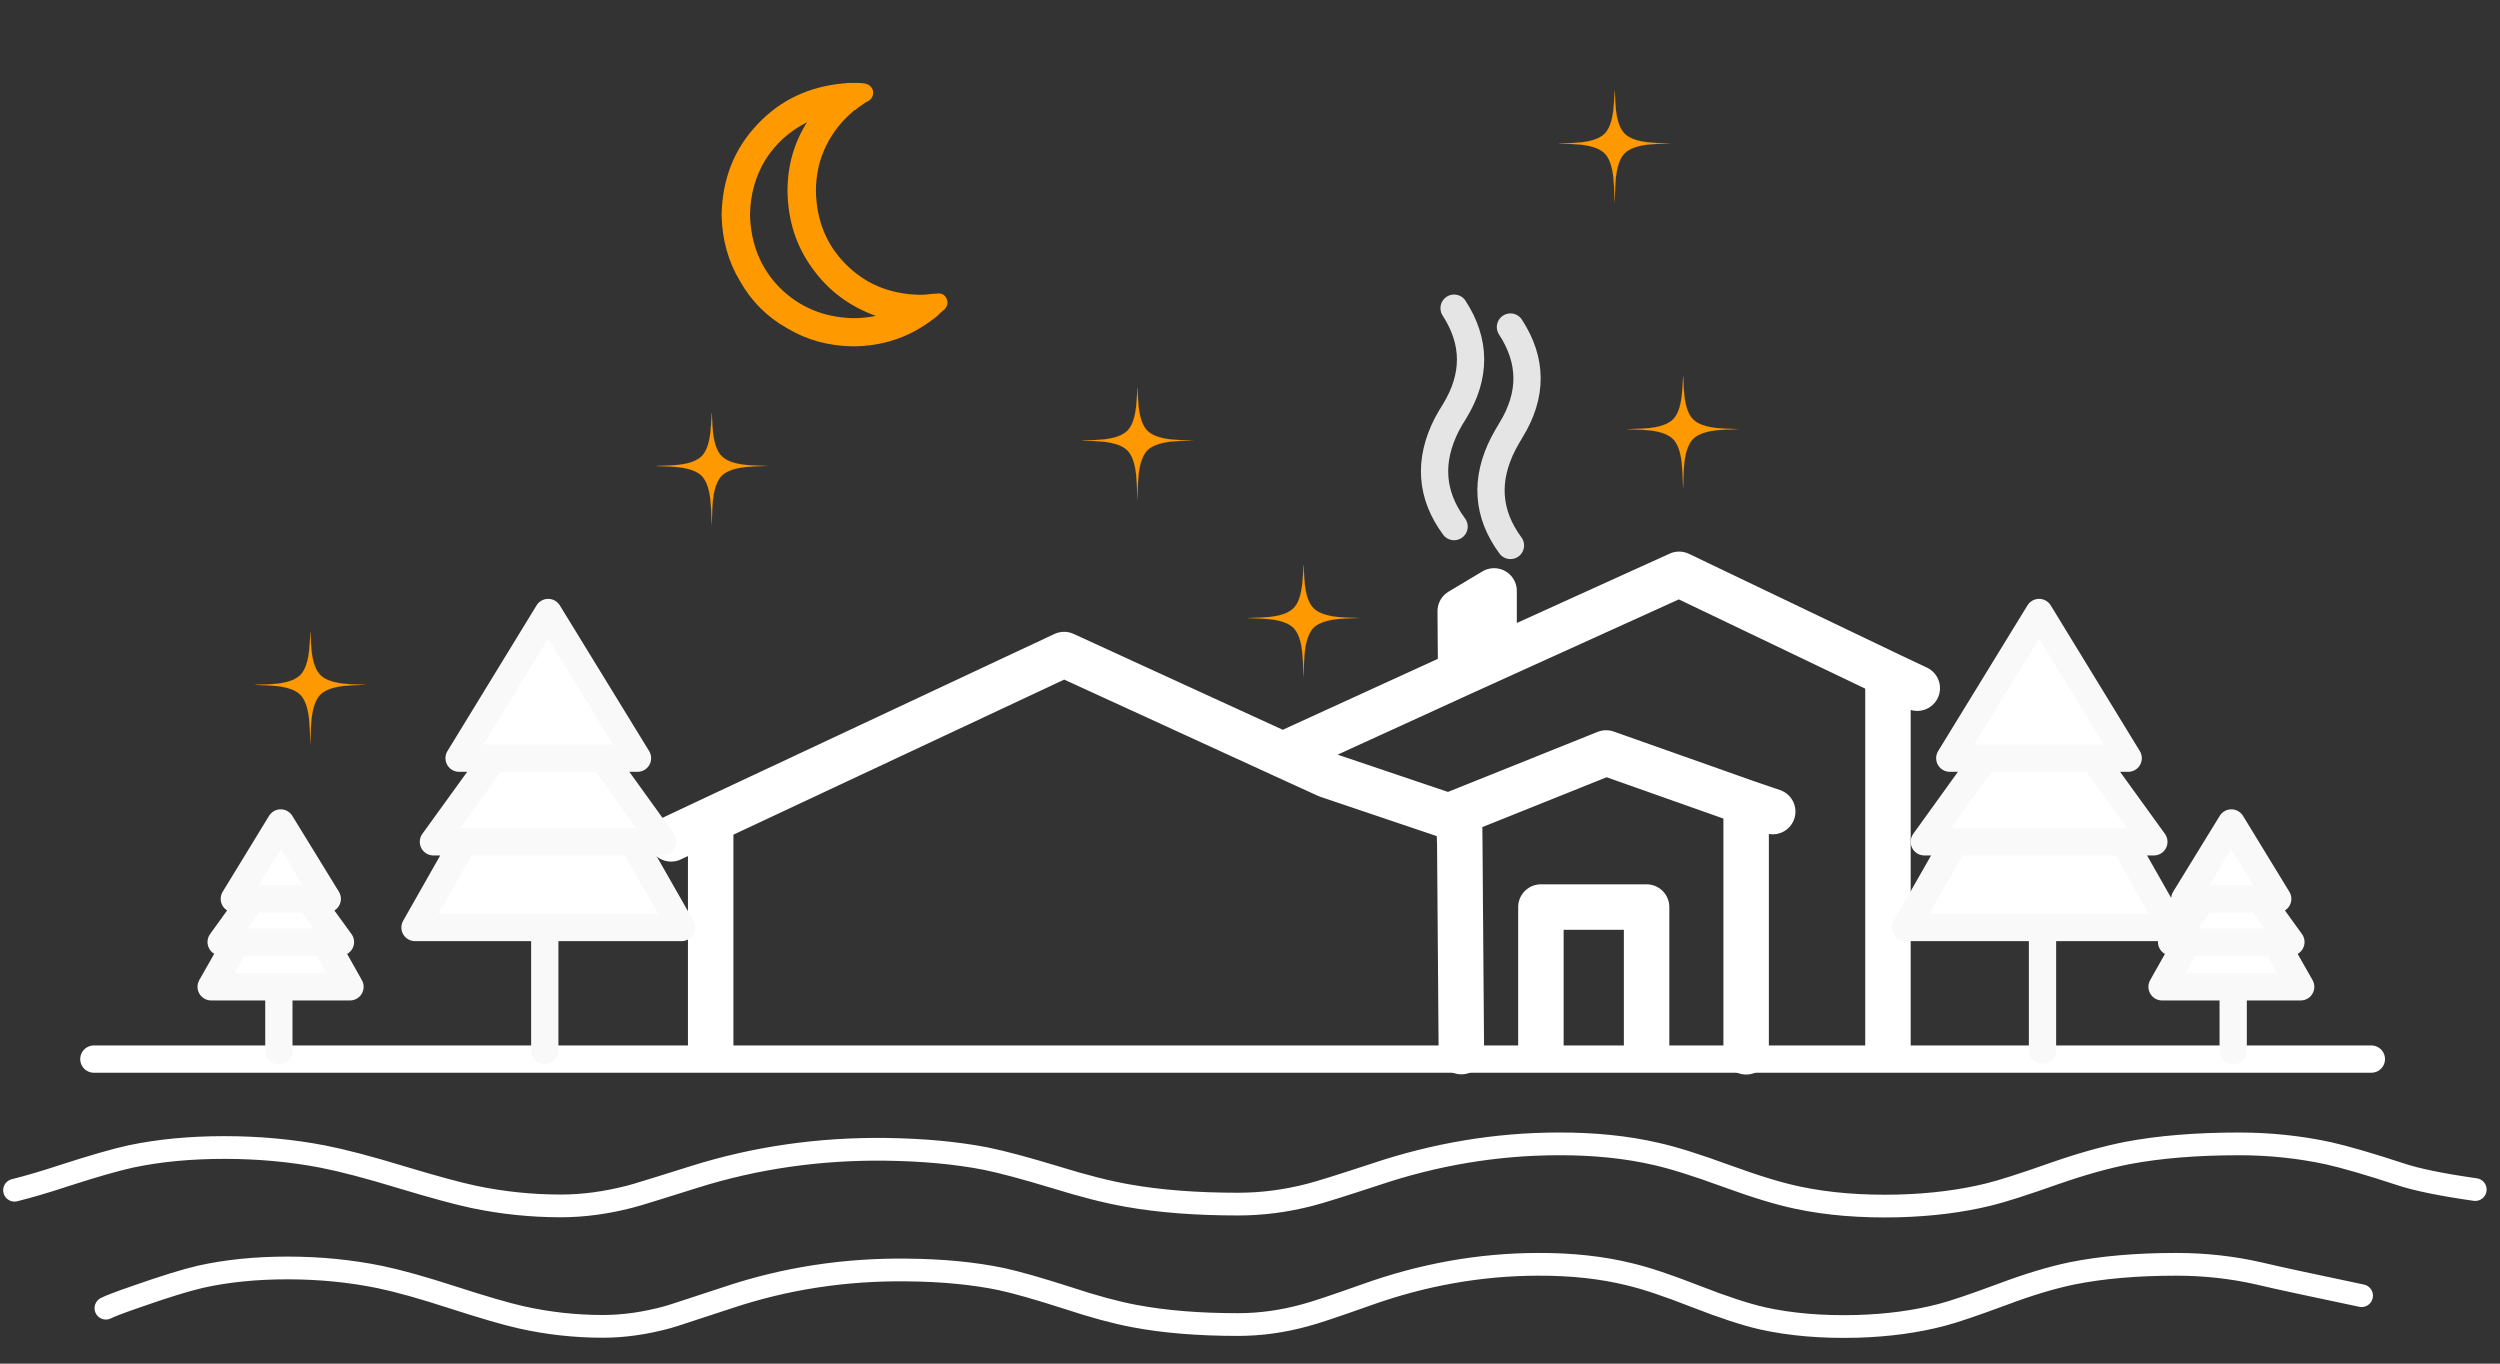 <?xml version="1.0" encoding="utf-8"?>
<!-- Generator: Adobe Illustrator 15.1.0, SVG Export Plug-In . SVG Version: 6.00 Build 0)  -->
<!DOCTYPE svg PUBLIC "-//W3C//DTD SVG 1.1//EN" "http://www.w3.org/Graphics/SVG/1.1/DTD/svg11.dtd">
<svg version="1.1" id="Layer_1" xmlns="http://www.w3.org/2000/svg" xmlns:xlink="http://www.w3.org/1999/xlink" x="0px" y="0px"
	 width="550px" height="300px" viewBox="0 0 550 300" enable-background="new 0 0 550 300" xml:space="preserve">
<rect x="0" y="0" width="550" height="300" fill="#333333" stroke="none"/>
<symbol  id="star" viewBox="26.8 -160.4 84.25 84.75">
	<g id="Layer_1_2_">
		<path fill-rule="evenodd" clip-rule="evenodd" fill="#FF9901" d="M109.7-115.65c-7.233-0.2-12.483-0.483-15.75-0.85
			c-5.2-0.6-9.434-1.683-12.7-3.25c-1.967-0.933-3.583-2.033-4.85-3.3c-1.333-1.333-2.467-3.017-3.4-5.05
			c-1.533-3.267-2.6-7.467-3.2-12.6c-0.433-3.7-0.75-9.95-0.95-18.75c-0.267,8.733-0.617,14.95-1.05,18.65
			c-0.966,8.333-3.15,14.216-6.55,17.65c-3.4,3.4-9.267,5.583-17.6,6.55c-3.4,0.367-9,0.667-16.8,0.9c7.8,0.2,13.4,0.483,16.8,0.85
			c5.2,0.6,9.434,1.667,12.7,3.2c1.967,0.967,3.6,2.083,4.9,3.35c3.4,3.4,5.583,9.283,6.55,17.65c0,0.033,0.017,0.083,0.05,0.15
			c0.333,3.167,0.683,8.1,1.05,14.8c0.233-6.833,0.533-11.816,0.9-14.95c0.967-8.367,3.167-14.25,6.6-17.65
			c3.367-3.4,9.217-5.583,17.55-6.55C97.217-115.217,102.467-115.483,109.7-115.65z"/>
		
			<path fill-rule="evenodd" clip-rule="evenodd" fill="none" stroke="#FF9901" stroke-width="0.1" stroke-linecap="round" stroke-linejoin="round" stroke-miterlimit="3" d="
			M68.85-159.45c-0.267,8.733-0.617,14.95-1.05,18.65c-0.966,8.333-3.15,14.216-6.55,17.65c-3.4,3.4-9.267,5.583-17.6,6.55
			c-3.4,0.367-9,0.667-16.8,0.9c7.8,0.2,13.4,0.483,16.8,0.85c5.2,0.6,9.434,1.667,12.7,3.2c1.967,0.967,3.6,2.083,4.9,3.35
			c3.4,3.4,5.583,9.283,6.55,17.65c0,0.033,0.017,0.083,0.05,0.15c0.333,3.167,0.683,8.1,1.05,14.8
			c0.233-6.833,0.533-11.816,0.9-14.95c0.967-8.367,3.167-14.25,6.6-17.65c3.367-3.4,9.217-5.583,17.55-6.55
			c3.267-0.367,8.517-0.633,15.75-0.8c0.433-0.033,0.867-0.05,1.3-0.05 M109.7-115.65c-7.233-0.2-12.483-0.483-15.75-0.85
			c-5.2-0.6-9.434-1.683-12.7-3.25c-1.967-0.933-3.583-2.033-4.85-3.3c-1.333-1.333-2.467-3.017-3.4-5.05
			c-1.533-3.267-2.6-7.467-3.2-12.6c-0.433-3.7-0.75-9.95-0.95-18.75c0-0.167,0-0.333,0-0.5c0-0.133,0-0.267,0-0.4"/>
	</g>
</symbol>
<path fill-rule="evenodd" clip-rule="evenodd" fill="#FFFFFF" d="M497.15,197.75l6.85,9.5h-3.45H481.2h19.35l5.601,9.85H491.3h-0.85
	h-14.8l5.55-9.85h-3.45l6.85-9.5H497.15H484.6h-3.949l10.25-16.7l10.199,16.7H497.15z M449.35,204.05h-1.5h-28.6L430,185.2h-6.65
	l13.25-18.4h-7.649l19.649-32.05L468.2,166.8h-7.65l13.3,18.4H467.2l10.7,18.85H449.35z M467.2,185.2H430H467.2z M460.55,166.8
	H436.6H460.55z M55.5,197.75h-3.95l10.2-16.7L72,197.75h-4H55.5H68l6.9,9.5h-3.45h-19.4h-3.4L55.5,197.75z M71.45,207.25L77,217.1
	H62.15h-0.8h-14.9l5.6-9.85H71.45z M139.2,185.2l10.75,18.85h-28.6h-1.5H91.3L102,185.2H139.2H102h-6.65l13.3-18.4h23.95l13.25,18.4
	H139.2z M108.65,166.8H101l19.6-32.05l19.65,32.05h-7.65H108.65z"/>
<path fill-rule="evenodd" clip-rule="evenodd" fill="#FF9900" d="M168.45,35.05c-2.233,3.633-3.383,7.7-3.45,12.2
	c0.167,6.433,2.35,11.783,6.55,16.05c4.333,4.3,9.7,6.534,16.1,6.7c1.7,0,3.383-0.167,5.05-0.5c-5.8-2.067-10.467-5.567-14-10.5
	c-3.534-4.833-5.35-10.483-5.45-16.95c0-5.6,1.433-10.65,4.3-15.15C173.75,28.8,170.717,31.517,168.45,35.05z M187.75,18.25
	c0.367,0,0.717,0,1.05,0c0.434,0,0.867,0.033,1.3,0.1c1.033,0.167,1.683,0.7,1.95,1.6c0.167,1-0.183,1.767-1.05,2.3
	c-0.433,0.167-0.867,0.433-1.3,0.8c-0.534,0.333-1.05,0.717-1.55,1.15H188c-0.067,0.066-0.15,0.15-0.25,0.25
	c-2.6,2.167-4.633,4.767-6.1,7.8c-1.433,3-2.15,6.267-2.15,9.8c0.133,6.467,2.317,11.817,6.55,16.05
	c4.267,4.333,9.633,6.583,16.1,6.75c0.167,0,0.333,0,0.5,0c0.667,0,1.317-0.05,1.95-0.15c0.5-0.067,0.983-0.1,1.45-0.1
	c1-0.167,1.717,0.167,2.15,1c0.433,0.867,0.3,1.683-0.4,2.45c-0.333,0.3-0.683,0.6-1.05,0.9c-0.467,0.533-1.05,1.017-1.75,1.45
	c-0.1,0.1-0.2,0.184-0.3,0.25c-0.067,0.1-0.184,0.184-0.35,0.25c-4.833,3.467-10.367,5.233-16.6,5.3c-5.433-0.067-10.3-1.4-14.6-4
	c-4.4-2.467-7.85-5.917-10.35-10.35c-2.6-4.3-3.95-9.167-4.05-14.6c0.167-7.867,2.767-14.467,7.8-19.8c5-5.367,11.333-8.4,19-9.1
	c0.267,0,0.583-0.033,0.95-0.1C186.9,18.25,187.317,18.25,187.75,18.25z"/>
<path fill-rule="evenodd" clip-rule="evenodd" fill="none" stroke="#FFFFFF" stroke-width="10" stroke-linecap="round" stroke-linejoin="round" stroke-miterlimit="3" d="
	M147.65,184.55l8.7-4.1L234.1,144l48.1,22.05l39.149-17.9l-0.1-13.7l7.45-4.45v14.45 M282.2,166.05l9.85,4.5l26.65,9l34.649-13.899
	l30.801,10.899l5.85,2 M421.8,151.4l-6.45-3.05v81.85 M415.35,148.35l-45.949-22l-48.051,21.8 M339,229.9V199.55h23.25v30.2
	 M384.15,176.55V231.4 M321.15,185.55l-0.051-5.1l-0.149-0.05L321.15,185.55l0.35,45.8 M318.7,179.55l2.399,0.851v0.05
	 M156.35,230.6V180.45"/>
<line fill-rule="evenodd" clip-rule="evenodd" fill="none" stroke="#FFFFFF" stroke-width="6" stroke-linecap="round" stroke-linejoin="round" stroke-miterlimit="3" x1="20.65" y1="233" x2="521.7" y2="233"/>
<path fill-rule="evenodd" clip-rule="evenodd" fill="none" stroke="#E5E5E5" stroke-width="6" stroke-linecap="round" stroke-linejoin="round" stroke-miterlimit="3" d="
	M332.3,120c-5.133-6.967-5.649-14.45-1.55-22.45c0.533-1,1.083-1.966,1.65-2.9c4.767-7.733,4.733-15.3-0.101-22.7 M319.9,115.85
	c-5.134-6.967-5.667-14.45-1.601-22.45c0.533-1,1.101-1.967,1.7-2.9c4.733-7.733,4.7-15.3-0.1-22.7"/>
<path fill-rule="evenodd" clip-rule="evenodd" fill="none" stroke="#FFFFFF" stroke-width="5" stroke-linecap="round" stroke-linejoin="round" stroke-miterlimit="3" d="
	M23.3,287.8c0.8-0.434,3.083-1.3,6.85-2.6c6.1-2.134,10.733-3.566,13.9-4.3c5.8-1.301,12.2-1.95,19.2-1.95
	c7.067,0,13.85,0.666,20.35,2c4.133,0.866,9.433,2.35,15.9,4.45c6.8,2.199,11.833,3.666,15.1,4.399c5.933,1.334,11.95,2,18.05,2
	c4.533,0,9.25-0.666,14.15-2c0.233-0.066,0.784-0.233,1.65-0.5c2.1-0.666,6.017-1.95,11.75-3.85c12.566-4.2,25.683-6.217,39.35-6.05
	c7.733,0.066,14.65,0.733,20.75,2c3.367,0.733,8.167,2.1,14.4,4.1c5.833,1.934,10.816,3.283,14.95,4.05
	c6.533,1.233,14.1,1.851,22.7,1.851c4.933,0,9.867-0.684,14.8-2.051c1.966-0.5,6.466-2,13.5-4.5
	c12.399-4.433,24.949-6.666,37.649-6.699c7.434-0.034,14.167,0.699,20.2,2.199c3.566,0.834,8.45,2.467,14.65,4.9
	c5.966,2.333,10.85,3.934,14.649,4.8c6.167,1.367,13.084,1.95,20.75,1.75c6.767-0.2,12.95-1.033,18.55-2.5
	c2.601-0.666,7.134-2.2,13.601-4.6c5.6-2.101,10.633-3.617,15.1-4.55c6.601-1.334,14.267-2,23-2c6.3,0,12.417,0.683,18.351,2.05
	c3.633,0.866,11.1,2.483,22.399,4.85 M3.2,261.85c3.2-0.8,6.816-1.866,10.85-3.199c6.5-2.101,11.434-3.517,14.8-4.25
	c6.2-1.301,13.033-1.95,20.5-1.95c7.566,0,14.8,0.666,21.7,2c4.4,0.866,10.05,2.35,16.95,4.45c7.3,2.199,12.683,3.666,16.15,4.399
	c6.333,1.334,12.75,2,19.25,2c4.833,0,9.85-0.666,15.05-2c0.3-0.066,0.9-0.233,1.8-0.5c2.233-0.666,6.417-1.967,12.55-3.899
	c13.4-4.2,27.383-6.217,41.95-6.051c8.267,0.101,15.65,0.784,22.15,2.051c3.6,0.733,8.7,2.1,15.3,4.1
	c6.233,1.934,11.566,3.283,16,4.05c6.966,1.233,15.033,1.851,24.2,1.851c5.267,0,10.534-0.684,15.8-2.051
	c2.1-0.533,6.899-2.033,14.399-4.5c13.2-4.433,26.567-6.666,40.101-6.699c7.934-0.034,15.133,0.699,21.6,2.199
	c3.767,0.834,8.967,2.467,15.601,4.9c6.399,2.333,11.616,3.917,15.649,4.75c6.601,1.4,13.967,2,22.101,1.8
	c7.233-0.2,13.833-1.033,19.8-2.5c2.8-0.666,7.649-2.217,14.55-4.649c5.934-2.067,11.283-3.567,16.05-4.5
	c7.033-1.334,15.217-2,24.55-2c6.7,0,13.233,0.683,19.601,2.05c3.833,0.866,9.1,2.399,15.8,4.6c3.566,1.2,9.083,2.334,16.55,3.4"/>
<path fill-rule="evenodd" clip-rule="evenodd" fill="none" stroke="#F9F9F9" stroke-width="6" stroke-linecap="round" stroke-linejoin="round" stroke-miterlimit="3" d="
	M497.15,197.75h3.949l-10.199-16.7l-10.25,16.7h3.949H497.15z M447.85,204.05h-28.6L430,185.2h-6.65l13.25-18.4h-7.649l19.649-32.05
	L468.2,166.8h-7.65l13.3,18.4H467.2l10.7,18.85H449.35v27 M467.2,185.2H430 M460.55,166.8H436.6 M481.2,207.25l-5.55,9.85h14.8
	 M491.3,217.1h14.851l-5.601-9.85H481.2 M484.6,197.75l-6.85,9.5h3.45 M491.3,217.1v14.051 M500.55,207.25H504l-6.85-9.5 M68,197.75
	H55.5l-6.85,9.5h3.4h19.4h3.45L68,197.75z M55.5,197.75h-3.95l10.2-16.7L72,197.75h-4 M108.65,166.8l-13.3,18.4H102h37.2h6.65
	l-13.25-18.4H108.65z M132.6,166.8h7.65l-19.65-32.05L101,166.8h7.65 M119.85,204.05v27 M102,185.2l-10.7,18.85h28.55
	 M121.35,204.05h28.6L139.2,185.2 M61.35,217.1v14.051 M71.45,207.25L77,217.1H62.15 M61.35,217.1h-14.9l5.6-9.85"/>
<use xlink:href="#star"  width="84.25" height="84.75" x="26.8" y="-160.4" transform="matrix(0.291 0 0 -0.291 335.2 -2.1)" overflow="visible"/>
<use xlink:href="#star"  width="84.25" height="84.75" x="26.8" y="-160.4" transform="matrix(0.291 0 0 -0.291 350.25 60.75)" overflow="visible"/>
<use xlink:href="#star"  width="84.25" height="84.75" x="26.8" y="-160.4" transform="matrix(0.291 0 0 -0.291 266.75 102.3)" overflow="visible"/>
<use xlink:href="#star"  width="84.25" height="84.75" x="26.8" y="-160.4" transform="matrix(0.291 0 0 -0.291 230.2 63.25)" overflow="visible"/>
<use xlink:href="#star"  width="84.25" height="84.75" x="26.8" y="-160.4" transform="matrix(0.291 0 0 -0.291 136.55 68.85)" overflow="visible"/>
<use xlink:href="#star"  width="84.25" height="84.75" x="26.8" y="-160.4" transform="matrix(0.291 0 0 -0.291 48.25 117)" overflow="visible"/>
</svg>
